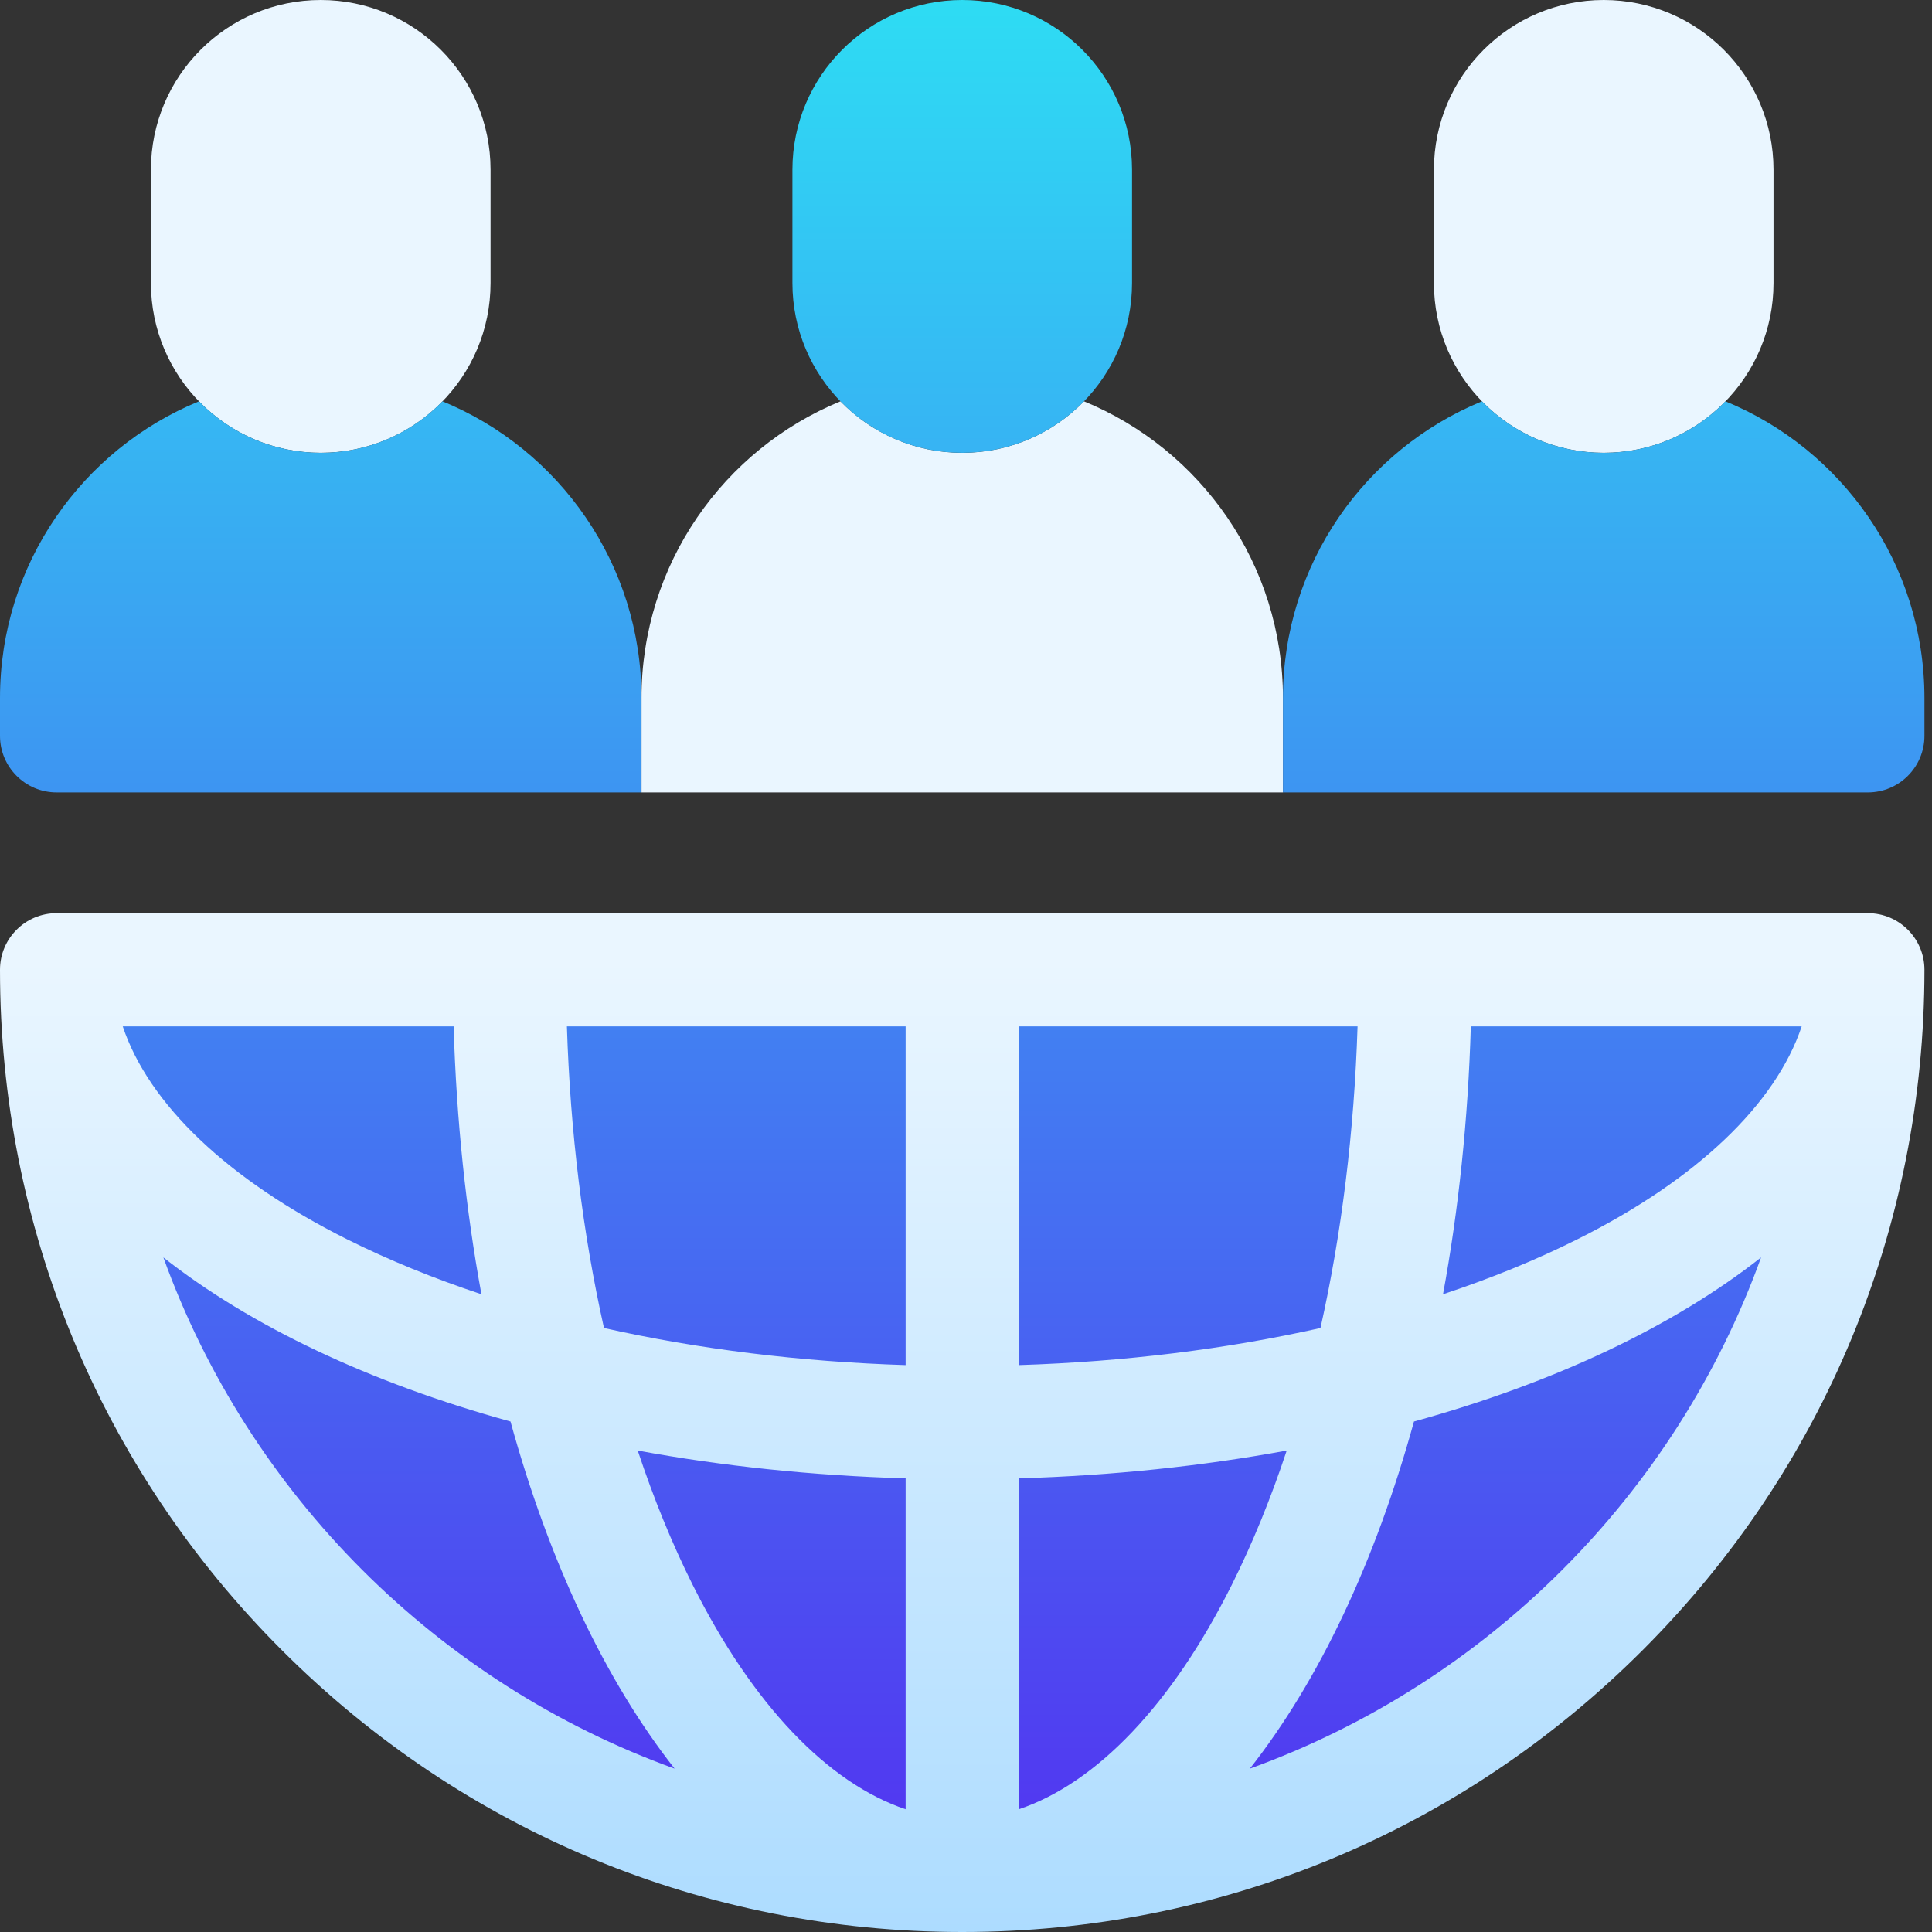 <svg width="100" height="100" viewBox="0 0 100 100" fill="none" xmlns="http://www.w3.org/2000/svg">
<rect x="0" y="0" width="100" height="100" fill="#333333" stroke="none"/>
<g clip-path="url(#clip0_2689_1714)">
<path d="M96.68 47.266H2.93C1.312 47.266 0 48.577 0 50.195C0 63.499 5.18 76.006 14.588 85.412C23.994 94.82 36.501 100 49.805 100C63.108 100 75.615 94.82 85.022 85.412C94.429 76.006 99.609 63.499 99.609 50.195C99.609 48.577 98.298 47.266 96.68 47.266ZM16.602 23.438C11.748 23.438 7.812 19.503 7.812 14.648V8.789C7.812 3.935 11.748 0 16.602 0C21.456 0 25.391 3.935 25.391 8.789V14.648C25.391 19.503 21.456 23.438 16.602 23.438ZM83.008 23.438C78.154 23.438 74.219 19.503 74.219 14.648V8.789C74.219 3.935 78.154 0 83.008 0C87.862 0 91.797 3.935 91.797 8.789V14.648C91.797 19.503 87.862 23.438 83.008 23.438ZM56.106 20.773C54.509 22.415 52.277 23.438 49.805 23.438C47.333 23.438 45.1 22.415 43.503 20.773C37.46 23.254 33.203 29.195 33.203 36.133V41.016H66.406V36.133C66.406 29.195 62.149 23.254 56.106 20.773Z" fill="url(#paint0_linear_2689_1714)"/>
<path d="M64.693 91.544C68.262 87.005 71.184 80.844 73.187 73.577C80.454 71.575 86.614 68.653 91.154 65.084C86.72 77.358 76.967 87.111 64.693 91.544ZM93.256 53.125C91.907 57.148 87.838 61.049 81.64 64.148C79.496 65.22 77.168 66.17 74.69 66.991C75.492 62.634 75.987 57.983 76.129 53.125H93.256V53.125ZM68.347 68.738C63.473 69.832 58.202 70.485 52.734 70.657V53.125H70.267C70.094 58.593 69.441 63.864 68.347 68.738ZM35.852 82.031C34.78 79.886 33.83 77.558 33.009 75.081C37.366 75.882 42.017 76.377 46.875 76.52V93.647C42.852 92.297 38.951 88.228 35.852 82.031ZM52.734 93.647V76.52C57.592 76.377 62.243 75.882 66.6 75.081C65.779 77.558 64.829 79.886 63.757 82.031C60.658 88.228 56.757 92.297 52.734 93.647ZM46.875 53.125V70.657C41.407 70.485 36.136 69.831 31.262 68.738C30.168 63.864 29.515 58.593 29.343 53.125H46.875ZM24.919 66.991C22.442 66.17 20.114 65.22 17.969 64.148C11.772 61.049 7.703 57.148 6.353 53.125H23.48C23.623 57.983 24.118 62.634 24.919 66.991ZM8.456 65.084C12.995 68.653 19.156 71.575 26.423 73.577C28.425 80.844 31.348 87.005 34.917 91.544C22.642 87.111 12.889 77.358 8.456 65.084ZM22.903 20.773C21.306 22.415 19.074 23.438 16.602 23.438C14.13 23.438 11.897 22.415 10.3 20.773C4.257 23.254 0 29.195 0 36.133V38.086C0 39.704 1.312 41.016 2.93 41.016H33.203V36.133C33.203 29.195 28.946 23.254 22.903 20.773ZM89.309 20.773C87.712 22.415 85.48 23.438 83.008 23.438C80.536 23.438 78.303 22.415 76.706 20.773C70.663 23.254 66.406 29.195 66.406 36.133V41.016H96.68C98.298 41.016 99.609 39.704 99.609 38.086V36.133C99.609 29.195 95.352 23.254 89.309 20.773ZM49.805 23.438C44.951 23.438 41.016 19.503 41.016 14.648V8.789C41.016 3.935 44.951 0 49.805 0C54.659 0 58.594 3.935 58.594 8.789V14.648C58.594 19.503 54.659 23.438 49.805 23.438Z" fill="url(#paint1_linear_2689_1714)"/>
</g>
<defs>
<linearGradient id="paint0_linear_2689_1714" x1="49.805" y1="100" x2="49.805" y2="0" gradientUnits="userSpaceOnUse">
<stop stop-color="#ADDCFF"/>
<stop offset="0.503" stop-color="#EAF6FF"/>
<stop offset="1" stop-color="#EAF6FF"/>
</linearGradient>
<linearGradient id="paint1_linear_2689_1714" x1="49.805" y1="93.647" x2="49.805" y2="0" gradientUnits="userSpaceOnUse">
<stop stop-color="#5139F1"/>
<stop offset="1" stop-color="#2EDCF3"/>
</linearGradient>
<clipPath id="clip0_2689_1714">
<rect width="100" height="100" fill="white"/>
</clipPath>
</defs>
</svg>
